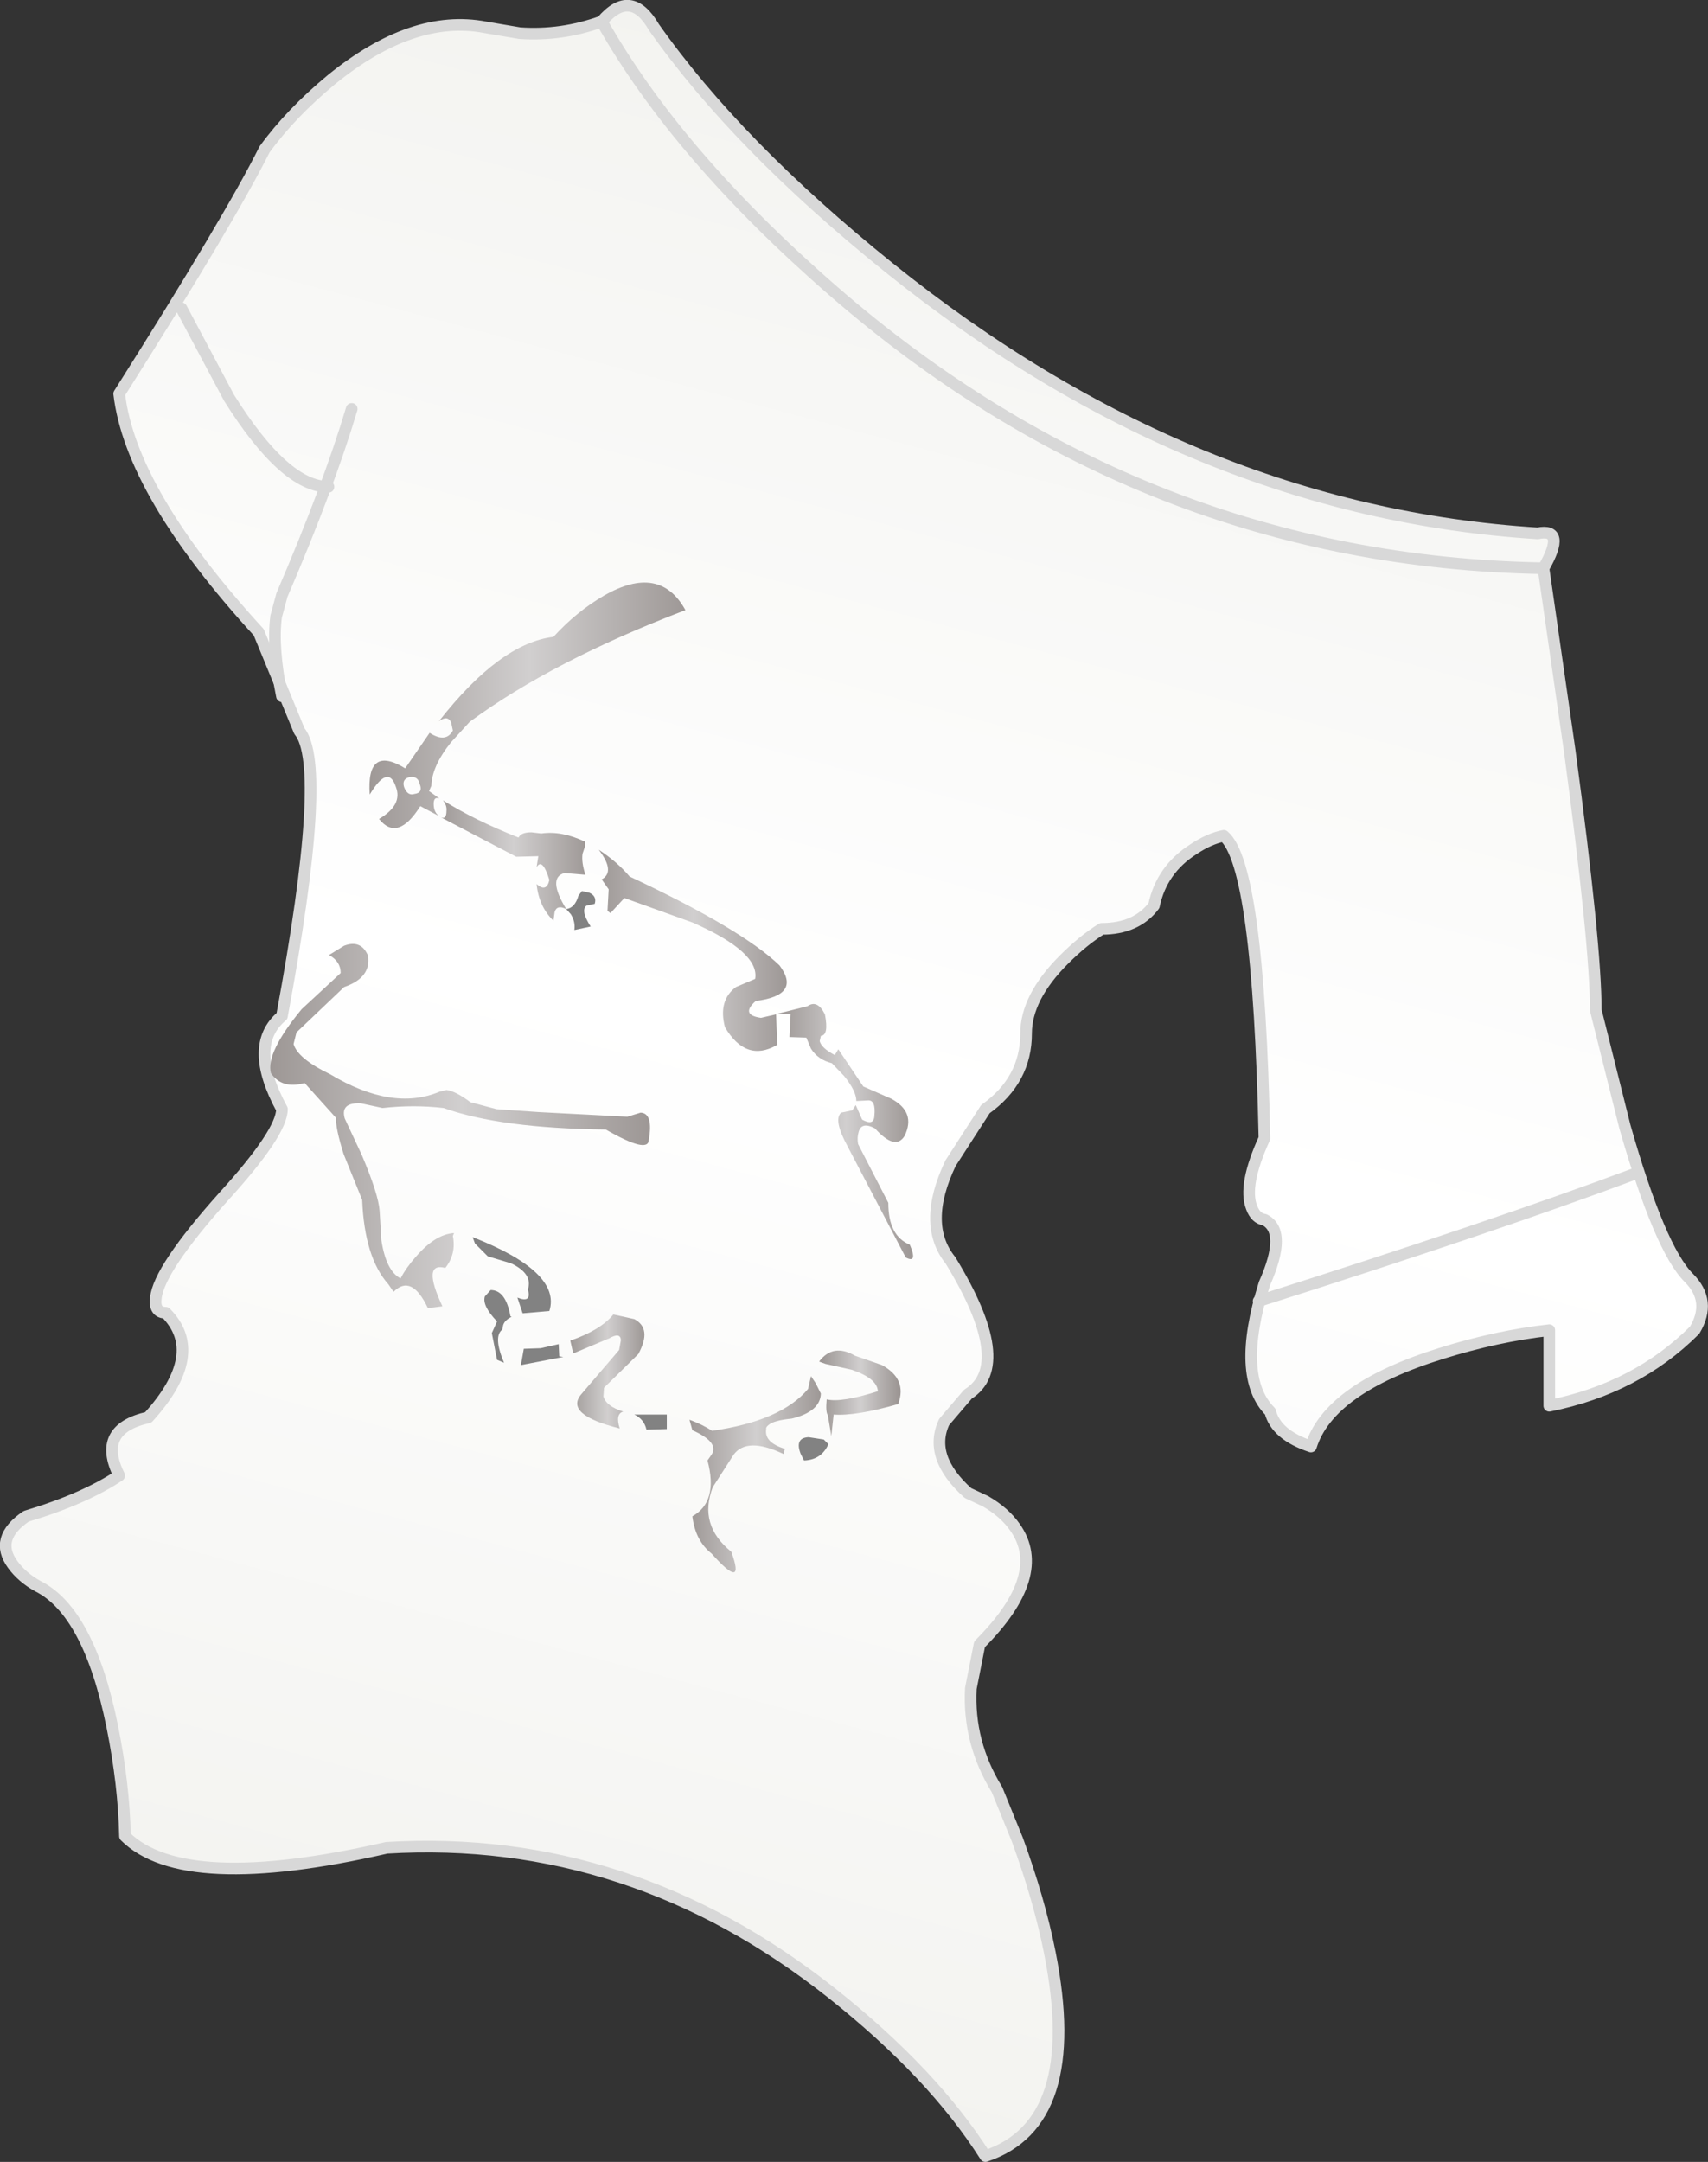 <?xml version="1.0" encoding="UTF-8" standalone="no"?>
<svg xmlns:xlink="http://www.w3.org/1999/xlink" height="185.85px" width="146.9px" xmlns="http://www.w3.org/2000/svg">
  <rect width="100%" height="100%" fill="#333333" stroke="none"/>
  <g transform="matrix(1.0, 0.0, 0.0, 1.0, 0.5, 0.5)">
    <path d="M132.25 48.35 L134.5 64.0 Q136.75 80.75 136.75 86.35 L139.25 96.35 Q142.25 106.85 144.75 109.35 146.75 111.35 145.25 113.85 140.25 118.85 132.75 120.35 L132.75 113.85 Q128.25 114.35 123.45 115.85 113.8 118.85 112.25 123.85 109.25 122.85 108.75 120.85 105.75 117.85 108.25 109.85 110.25 105.35 108.25 104.35 107.5 104.25 107.15 103.3 106.4 101.4 108.25 97.35 107.75 73.85 104.75 71.35 103.5 71.6 102.15 72.5 99.4 74.25 98.75 77.35 97.25 79.35 94.25 79.35 92.65 80.35 91.0 82.0 87.75 85.25 87.75 88.35 87.75 92.35 84.25 94.85 L81.25 99.5 Q78.75 104.75 81.25 107.85 86.75 116.85 82.75 119.35 L80.7 121.75 Q79.3 124.75 82.75 127.85 L84.25 128.55 Q85.9 129.5 86.8 130.8 89.7 134.9 83.75 140.85 L83.0 144.65 Q82.75 149.3 85.25 153.35 L87.0 157.65 Q88.9 162.85 89.8 167.4 92.7 182.05 84.25 184.85 79.75 177.75 71.05 170.85 53.7 157.1 32.75 158.35 15.25 162.35 10.25 157.35 10.15 152.85 9.15 147.9 7.15 138.05 2.75 135.85 1.4 135.1 0.6 134.0 -1.05 131.75 1.75 129.85 6.75 128.35 9.75 126.35 7.75 122.35 12.25 121.35 17.25 115.85 13.75 112.35 12.75 112.35 12.9 111.1 13.15 108.6 18.75 102.35 23.75 96.85 23.75 94.85 20.75 89.35 23.75 86.85 27.75 65.35 25.25 62.35 L21.75 53.85 Q10.75 41.85 9.75 33.35 19.25 18.35 22.25 12.35 24.5 9.25 28.0 6.35 35.0 0.65 41.25 1.85 L44.2 2.35 Q47.8 2.6 51.25 1.35 53.75 -1.6 55.75 1.85 62.9 12.0 75.95 22.5 102.05 43.5 131.75 45.35 134.25 44.85 132.25 48.35" fill="url(#gradient0)" fill-rule="evenodd" stroke="none"/>
    <path d="M132.25 48.35 L134.5 64.0 Q136.75 80.75 136.75 86.35 L139.25 96.35 Q142.25 106.85 144.75 109.35 146.75 111.35 145.25 113.85 140.25 118.85 132.75 120.35 L132.75 113.85 Q128.25 114.35 123.45 115.85 113.8 118.85 112.25 123.85 109.25 122.85 108.75 120.85 105.75 117.85 108.25 109.85 110.25 105.35 108.25 104.35 107.5 104.25 107.15 103.3 106.4 101.4 108.25 97.35 107.75 73.85 104.75 71.35 103.5 71.6 102.15 72.5 99.4 74.25 98.75 77.35 97.25 79.35 94.25 79.35 92.65 80.35 91.0 82.0 87.75 85.25 87.75 88.35 87.75 92.35 84.25 94.85 L81.25 99.5 Q78.75 104.75 81.25 107.85 86.75 116.85 82.75 119.35 L80.7 121.75 Q79.3 124.75 82.75 127.85 L84.25 128.55 Q85.9 129.5 86.8 130.8 89.7 134.9 83.75 140.85 L83.0 144.65 Q82.75 149.3 85.25 153.35 L87.0 157.65 Q88.9 162.85 89.8 167.4 92.7 182.05 84.25 184.85 79.75 177.75 71.05 170.85 53.7 157.1 32.75 158.35 15.25 162.35 10.25 157.35 10.15 152.85 9.15 147.9 7.15 138.05 2.75 135.85 1.4 135.1 0.6 134.0 -1.05 131.75 1.75 129.85 6.75 128.35 9.75 126.35 7.75 122.35 12.25 121.35 17.25 115.85 13.75 112.35 12.75 112.35 12.9 111.1 13.15 108.6 18.75 102.35 23.75 96.85 23.75 94.85 20.75 89.35 23.75 86.85 27.75 65.35 25.25 62.35 L21.75 53.85 Q10.75 41.85 9.75 33.35 19.25 18.35 22.25 12.35 24.5 9.25 28.0 6.35 35.0 0.65 41.25 1.85 L44.2 2.35 Q47.8 2.6 51.25 1.35 53.75 -1.6 55.75 1.85 62.9 12.0 75.95 22.5 102.05 43.5 131.75 45.35 134.25 44.85 132.25 48.35 Z" fill="none" stroke="#d8d8d8" stroke-linecap="round" stroke-linejoin="round" stroke-width="1.0"/>
    <path d="M15.1 26.0 L19.2 33.7 Q24.0 41.35 27.75 41.35" fill="none" stroke="#d8d8d8" stroke-linecap="round" stroke-linejoin="round" stroke-width="1.0"/>
    <path d="M29.75 34.65 Q27.75 41.35 23.75 50.65 L23.25 52.5 Q22.9 55.15 23.75 59.35" fill="none" stroke="#d8d8d8" stroke-linecap="round" stroke-linejoin="round" stroke-width="1.0"/>
    <path d="M140.25 100.35 Q128.25 104.85 107.75 111.35" fill="none" stroke="#d8d8d8" stroke-linecap="round" stroke-linejoin="round" stroke-width="1.0"/>
    <path d="M51.25 1.35 Q57.75 12.85 71.15 24.5 97.9 47.75 132.25 48.35" fill="none" stroke="#d8d8d8" stroke-linecap="round" stroke-linejoin="round" stroke-width="1.0"/>
    <path d="M50.2 76.25 Q50.85 76.55 50.65 77.2 L49.95 77.35 Q49.4 77.75 50.3 79.15 L48.9 79.45 Q49.0 78.75 48.6 78.1 L48.2 77.65 Q48.95 77.55 49.25 76.5 L49.55 76.1 50.2 76.25" fill="#828282" fill-rule="evenodd" stroke="none"/>
    <path d="M34.75 66.3 Q34.05 66.45 34.25 67.15 34.55 67.95 35.15 67.75 35.9 67.65 35.6 66.9 35.45 66.2 34.75 66.3 M38.3 61.6 Q38.0 60.95 37.25 61.5 42.5 54.8 47.1 54.25 49.05 52.1 51.45 50.7 56.25 47.95 58.45 51.95 47.05 56.3 39.9 61.55 L38.3 63.3 Q36.65 65.35 36.6 67.05 L36.4 67.5 37.3 68.15 Q36.8 67.95 36.8 68.6 36.8 69.4 37.35 69.7 L35.65 68.8 Q33.7 71.9 32.1 69.9 34.15 68.7 33.55 67.15 32.9 65.15 31.3 67.8 31.0 63.5 34.35 65.55 L36.45 62.5 Q37.85 63.4 38.45 62.3 L38.3 61.6" fill="url(#gradient1)" fill-rule="evenodd" stroke="none"/>
    <path d="M37.4 69.75 Q37.9 70.0 37.9 69.2 37.95 68.75 37.6 68.3 40.3 70.0 44.1 71.5 44.3 71.05 45.2 71.05 L46.05 71.15 Q47.8 70.9 49.8 71.85 L49.8 72.3 49.6 72.9 Q49.5 73.65 49.85 74.7 L48.05 74.55 Q46.55 74.95 48.2 77.65 47.4 77.25 47.2 77.9 L47.1 78.65 Q45.85 77.45 45.65 75.5 46.5 76.25 46.75 75.15 46.15 73.2 45.65 74.05 L45.8 73.1 43.9 73.15 37.4 69.75" fill="url(#gradient2)" fill-rule="evenodd" stroke="none"/>
    <path d="M69.25 89.65 L68.85 88.7 67.4 88.65 67.5 86.65 66.35 86.65 68.95 86.0 Q69.8 85.4 70.45 86.7 70.8 88.5 70.1 88.55 L70.0 89.0 Q70.15 89.6 71.3 90.2 L71.6 89.7 73.75 92.9 76.15 93.95 Q78.3 95.1 77.3 97.15 76.5 98.45 74.75 96.5 73.6 95.9 73.35 96.8 73.2 97.3 73.3 97.85 L75.9 102.9 Q75.9 105.75 77.75 106.5 78.45 108.15 77.4 107.6 L72.4 98.05 Q71.15 95.75 71.85 95.15 L72.8 94.95 73.1 94.5 73.65 95.75 Q74.65 96.3 74.7 95.45 74.85 94.0 74.1 94.1 L73.15 94.15 Q73.15 93.3 72.1 92.0 L71.05 90.9 Q69.85 90.6 69.25 89.65" fill="url(#gradient3)" fill-rule="evenodd" stroke="none"/>
    <path d="M59.05 78.8 L53.2 76.7 52.0 78.0 51.75 77.8 51.85 75.95 51.25 75.1 Q52.45 74.45 51.0 72.55 52.6 73.6 53.65 74.85 63.35 79.4 66.55 82.5 68.45 85.05 64.5 85.55 63.15 86.75 64.95 87.0 L66.25 86.7 66.35 89.35 66.3 89.35 Q63.65 90.85 61.85 87.8 61.25 85.5 62.8 84.35 L64.45 83.65 Q64.85 81.35 59.05 78.8" fill="url(#gradient4)" fill-rule="evenodd" stroke="none"/>
    <path d="M44.55 115.45 L46.0 115.4 47.55 115.05 47.6 116.1 47.95 116.15 44.3 116.85 44.55 115.45" fill="#828282" fill-rule="evenodd" stroke="none"/>
    <path d="M41.2 110.95 L41.7 110.4 Q43.0 110.4 43.4 112.65 L43.5 112.7 Q42.8 113.05 42.75 113.55 L42.7 113.8 Q41.9 114.4 42.85 116.65 L42.25 116.4 41.8 114.1 42.25 113.1 Q40.95 111.75 41.2 110.95" fill="#828282" fill-rule="evenodd" stroke="none"/>
    <path d="M54.05 121.1 L56.85 121.1 56.85 122.35 55.1 122.4 Q54.9 121.5 54.05 121.1" fill="#828282" fill-rule="evenodd" stroke="none"/>
    <path d="M25.45 86.25 L28.8 83.15 Q28.8 82.15 27.8 81.6 L29.1 80.8 Q30.55 80.25 31.15 81.65 31.45 83.55 29.1 84.35 L25.0 88.25 24.75 89.25 Q25.1 90.5 27.9 91.85 33.25 95.05 37.3 93.35 L37.9 93.2 Q38.7 93.3 39.95 94.25 L42.2 94.85 45.8 95.1 53.45 95.5 54.6 95.15 Q55.7 95.2 55.3 97.5 55.25 98.7 51.6 96.6 42.55 96.5 37.65 94.75 35.1 94.45 32.4 94.75 L30.55 94.35 Q28.75 94.25 29.15 95.65 L30.6 98.75 Q32.05 102.15 32.15 103.6 L32.3 106.1 Q32.7 108.75 33.95 109.4 34.45 108.45 35.3 107.5 36.95 105.6 38.55 105.5 L38.45 105.75 Q38.75 107.3 37.8 108.5 35.75 107.95 37.55 111.8 L36.3 111.95 Q34.9 109.0 33.35 110.55 L32.9 109.9 Q30.85 107.6 30.65 102.65 L29.05 98.7 Q28.35 96.45 28.4 95.6 L25.7 92.6 Q23.75 93.15 22.8 91.75 22.35 90.0 25.45 86.25" fill="url(#gradient5)" fill-rule="evenodd" stroke="none"/>
    <path d="M40.15 105.85 Q47.8 108.85 46.75 112.2 L44.45 112.4 44.0 111.05 Q45.25 111.55 44.9 110.35 45.35 109.0 43.45 108.1 L41.45 107.5 40.35 106.4 40.15 105.85" fill="#828282" fill-rule="evenodd" stroke="none"/>
    <path d="M70.35 123.25 L70.75 123.65 Q70.15 125.0 68.65 125.05 L68.35 124.45 Q67.85 123.1 69.05 123.05 L70.35 123.25" fill="#828282" fill-rule="evenodd" stroke="none"/>
    <path d="M70.7 121.15 Q70.5 120.9 70.6 119.8 71.85 120.1 75.0 119.1 74.95 118.0 72.75 117.25 L70.5 116.75 69.95 116.55 Q71.15 114.95 73.05 116.05 L75.35 116.85 Q77.55 118.05 76.75 120.2 73.1 121.25 71.2 121.1 L71.0 122.95 70.7 121.15" fill="url(#gradient6)" fill-rule="evenodd" stroke="none"/>
    <path d="M48.8 115.85 L48.55 114.75 Q51.15 113.85 52.25 112.5 L54.05 112.9 Q55.6 113.7 54.4 115.9 L51.45 118.8 51.4 119.55 Q51.65 120.4 53.1 120.85 52.4 121.05 52.8 122.3 48.0 121.1 49.5 119.35 L52.75 115.55 52.9 114.7 Q52.85 114.0 51.9 114.55 L48.8 115.85" fill="url(#gradient7)" fill-rule="evenodd" stroke="none"/>
    <path d="M60.75 122.5 Q66.7 121.65 69.0 118.9 L69.25 117.8 69.65 118.4 70.1 119.3 Q70.05 120.85 67.6 121.45 66.05 121.6 65.6 122.0 65.35 122.2 65.4 122.35 65.2 123.5 67.0 124.05 L66.9 124.5 Q63.75 123.0 62.6 124.55 L60.8 127.35 Q59.55 130.6 62.4 132.9 63.65 136.35 60.7 133.05 59.3 131.95 59.05 129.85 61.3 128.6 60.35 125.05 L60.7 124.55 Q61.4 123.5 59.05 122.45 L58.8 121.55 Q59.9 121.95 60.75 122.5" fill="url(#gradient8)" fill-rule="evenodd" stroke="none"/>
  </g>
  <defs>
    <linearGradient gradientTransform="matrix(0.068, -0.254, 0.109, 0.029, 16.75, 79.3)" gradientUnits="userSpaceOnUse" id="gradient0" spreadMethod="pad" x1="-819.2" x2="819.2">
      <stop offset="0.0" stop-color="#e1e1d9"/>
      <stop offset="0.506" stop-color="#ffffff"/>
      <stop offset="1.0" stop-color="#e1e1d9"/>
    </linearGradient>
    <linearGradient gradientTransform="matrix(0.017, 0.0, 0.0, 0.013, 44.85, 60.15)" gradientUnits="userSpaceOnUse" id="gradient1" spreadMethod="pad" x1="-819.2" x2="819.2">
      <stop offset="0.0" stop-color="#9d9795"/>
      <stop offset="0.506" stop-color="#d1cfcf"/>
      <stop offset="1.0" stop-color="#9d9795"/>
    </linearGradient>
    <linearGradient gradientTransform="matrix(0.008, 0.0, 0.0, 0.006, 43.6, 73.45)" gradientUnits="userSpaceOnUse" id="gradient2" spreadMethod="pad" x1="-819.2" x2="819.2">
      <stop offset="0.0" stop-color="#9d9795"/>
      <stop offset="0.506" stop-color="#d1cfcf"/>
      <stop offset="1.0" stop-color="#9d9795"/>
    </linearGradient>
    <linearGradient gradientTransform="matrix(0.007, 0.0, 0.0, 0.013, 72.2, 96.75)" gradientUnits="userSpaceOnUse" id="gradient3" spreadMethod="pad" x1="-819.2" x2="819.2">
      <stop offset="0.0" stop-color="#9d9795"/>
      <stop offset="0.506" stop-color="#d1cfcf"/>
      <stop offset="1.0" stop-color="#9d9795"/>
    </linearGradient>
    <linearGradient gradientTransform="matrix(0.01, 0.0, 0.0, 0.011, 59.05, 81.2)" gradientUnits="userSpaceOnUse" id="gradient4" spreadMethod="pad" x1="-819.2" x2="819.2">
      <stop offset="0.0" stop-color="#9d9795"/>
      <stop offset="0.506" stop-color="#d1cfcf"/>
      <stop offset="1.0" stop-color="#9d9795"/>
    </linearGradient>
    <linearGradient gradientTransform="matrix(0.02, 0.0, 0.0, 0.019, 39.05, 96.3)" gradientUnits="userSpaceOnUse" id="gradient5" spreadMethod="pad" x1="-819.2" x2="819.2">
      <stop offset="0.0" stop-color="#9d9795"/>
      <stop offset="0.506" stop-color="#d1cfcf"/>
      <stop offset="1.0" stop-color="#9d9795"/>
    </linearGradient>
    <linearGradient gradientTransform="matrix(0.004, 0.0, 0.0, 0.004, 73.45, 119.25)" gradientUnits="userSpaceOnUse" id="gradient6" spreadMethod="pad" x1="-819.2" x2="819.2">
      <stop offset="0.0" stop-color="#9d9795"/>
      <stop offset="0.506" stop-color="#d1cfcf"/>
      <stop offset="1.0" stop-color="#9d9795"/>
    </linearGradient>
    <linearGradient gradientTransform="matrix(0.004, 0.0, 0.0, 0.006, 51.7, 117.4)" gradientUnits="userSpaceOnUse" id="gradient7" spreadMethod="pad" x1="-819.2" x2="819.2">
      <stop offset="0.0" stop-color="#9d9795"/>
      <stop offset="0.506" stop-color="#d1cfcf"/>
      <stop offset="1.0" stop-color="#9d9795"/>
    </linearGradient>
    <linearGradient gradientTransform="matrix(0.007, 0.0, 0.0, 0.01, 64.45, 126.2)" gradientUnits="userSpaceOnUse" id="gradient8" spreadMethod="pad" x1="-819.2" x2="819.2">
      <stop offset="0.0" stop-color="#9d9795"/>
      <stop offset="0.506" stop-color="#d1cfcf"/>
      <stop offset="1.0" stop-color="#9d9795"/>
    </linearGradient>
  </defs>
</svg>
